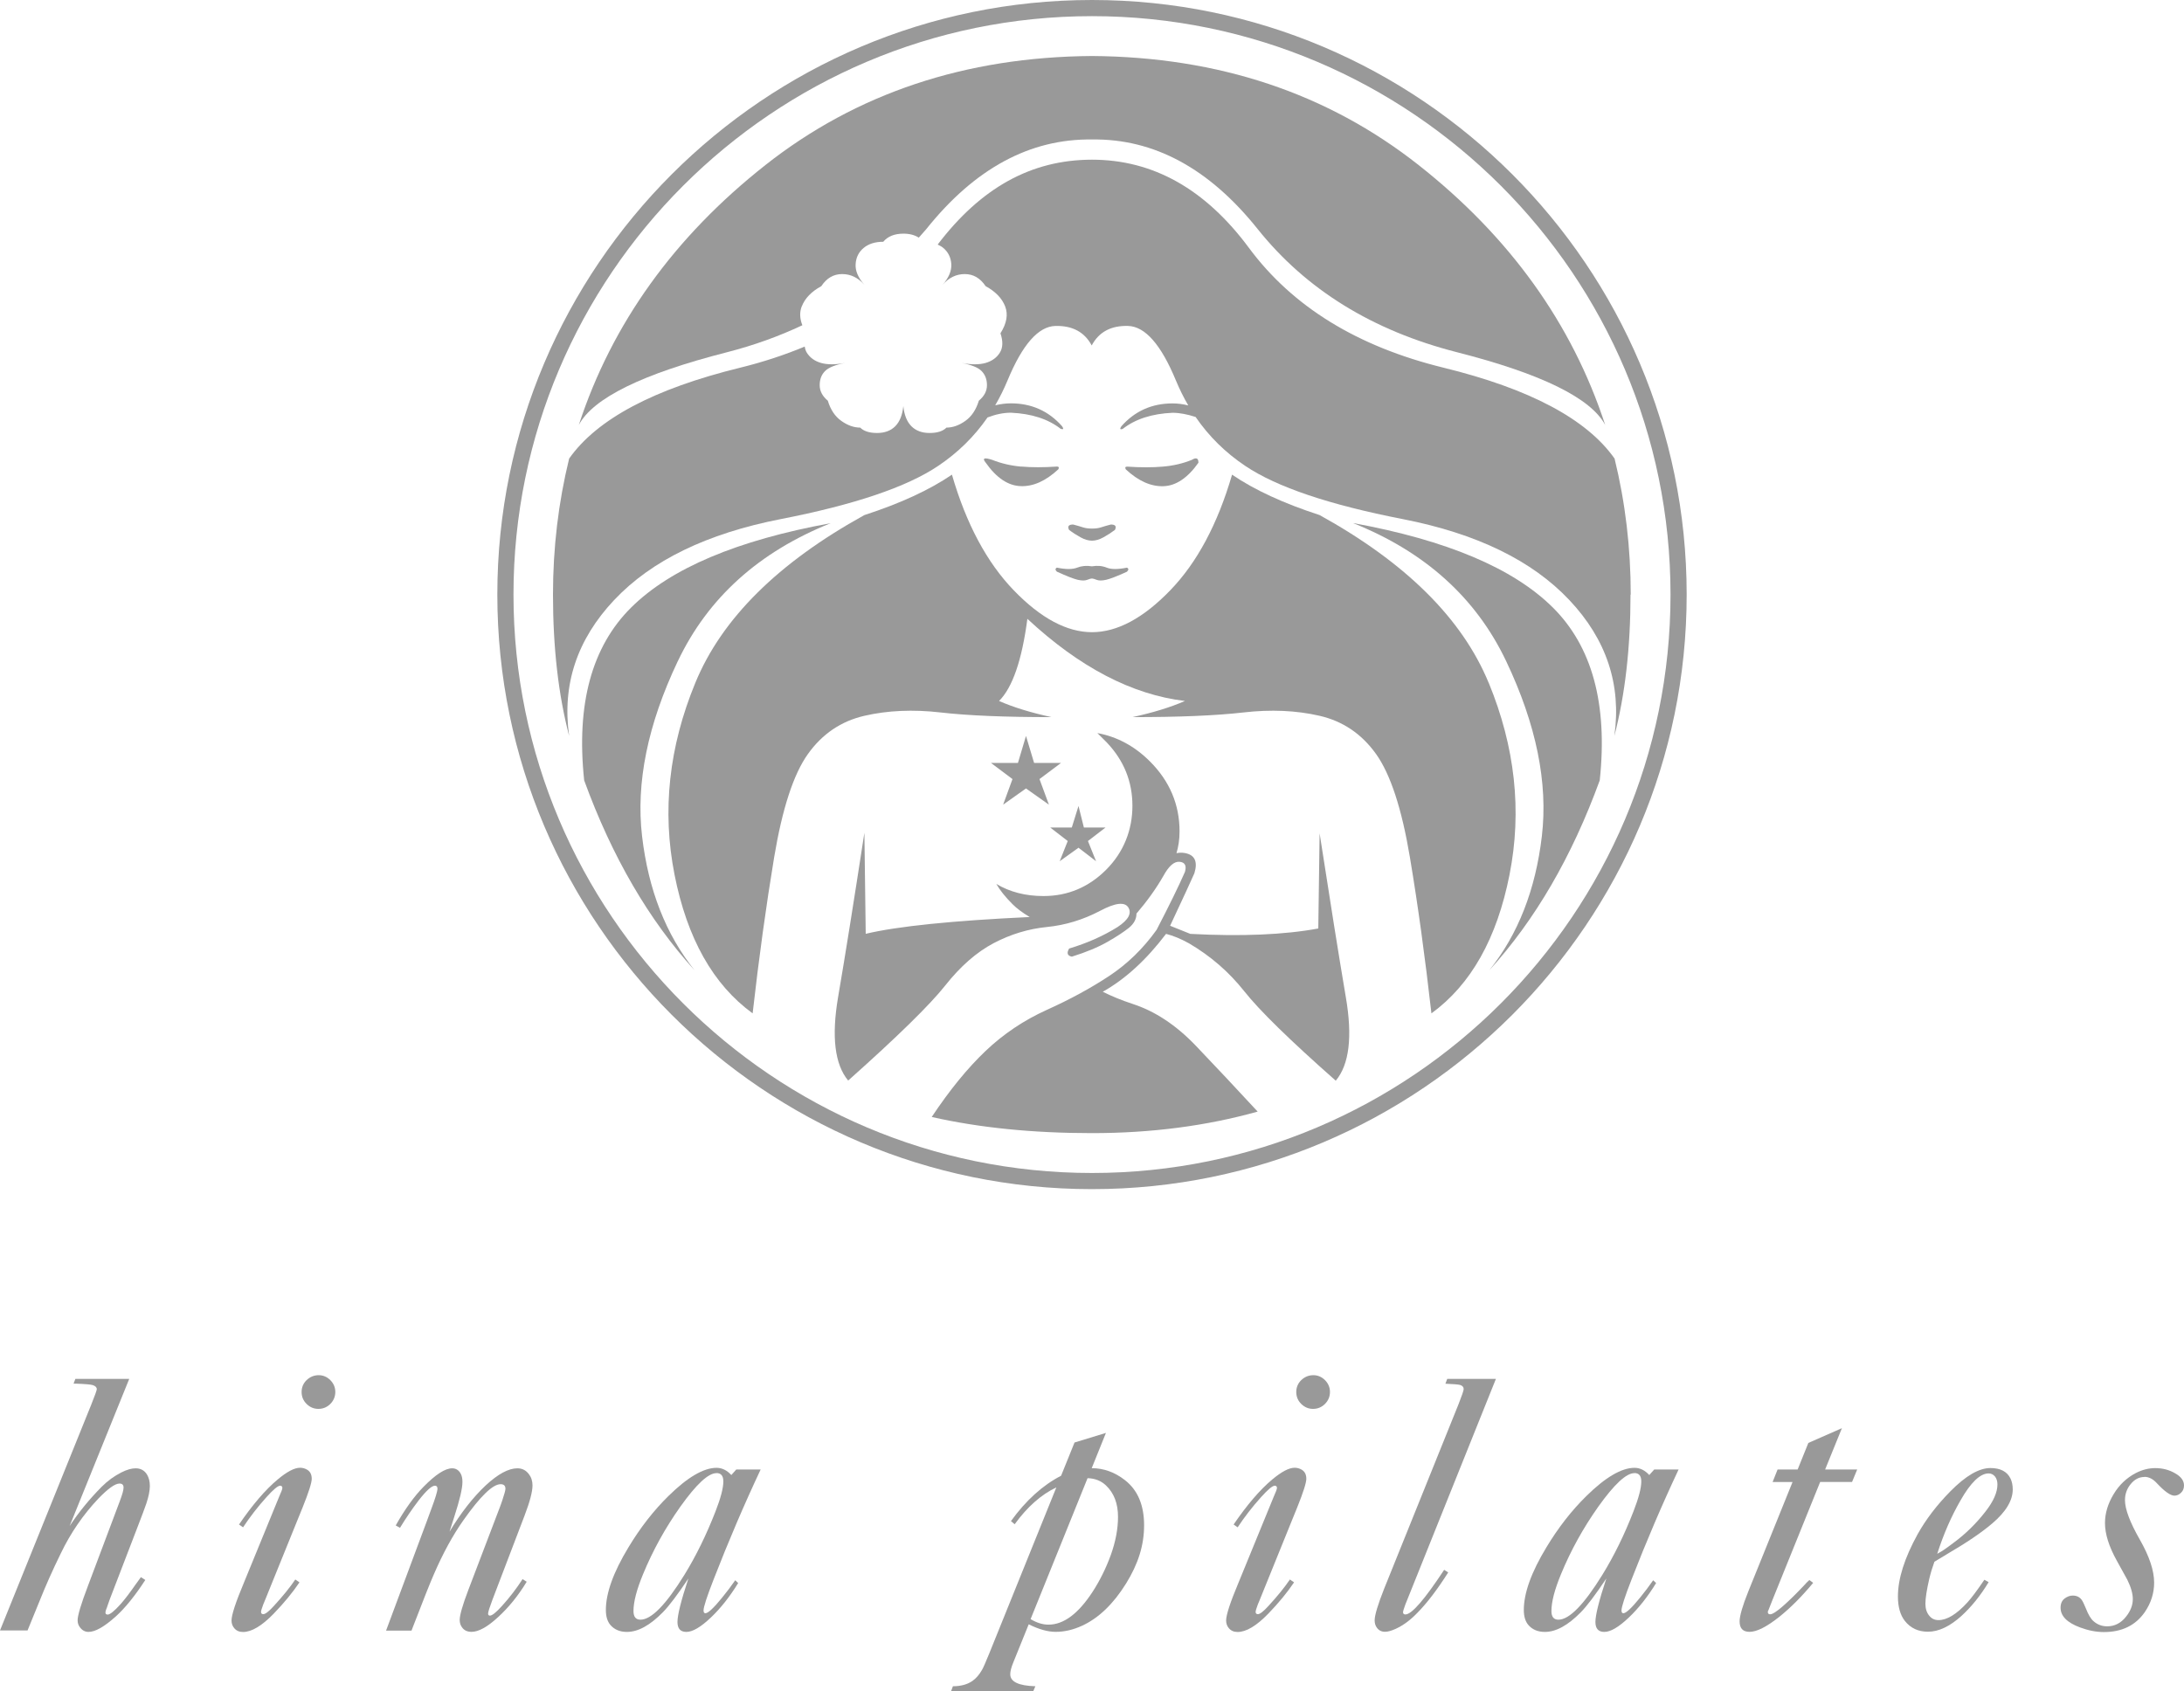 <?xml version="1.0" encoding="UTF-8"?><svg id="_レイヤー_2" xmlns="http://www.w3.org/2000/svg" viewBox="0 0 312.32 241.86"><defs><style>.cls-1{fill:#999;}</style></defs><g id="_レイヤー_1-2"><path class="cls-1" d="M156.16,170.08c-46.89,0-85.04-38.15-85.04-85.04S109.27,0,156.16,0s85.04,38.15,85.04,85.04-38.15,85.04-85.04,85.04ZM156.16,2.31c-45.62,0-82.73,37.11-82.73,82.73s37.11,82.73,82.73,82.73,82.73-37.11,82.73-82.73S201.78,2.31,156.16,2.31Z"/><path class="cls-1" d="M146.05,66.74c-1.48-.13-2.86-.45-4.14-.96-1.16-.38-1.48-.26-.96.38,1.54,2.19,3.21,3.31,5.01,3.37,1.8.07,3.59-.74,5.39-2.41.13-.26.06-.39-.19-.39-1.93.13-3.63.13-5.1,0Z"/><path class="cls-1" d="M171.38,66.16c0-.64-.32-.77-.96-.38-1.29.52-2.67.84-4.14.96-1.48.13-3.18.13-5.1,0-.26,0-.32.13-.19.39,1.8,1.67,3.59,2.47,5.39,2.41,1.8-.06,3.47-1.19,5.01-3.37Z"/><path class="cls-1" d="M114.66,43.82c.45-1.16,1.38-2.12,2.79-2.89.77-1.16,1.76-1.73,2.98-1.73s2.28.51,3.18,1.54c-.9-1.03-1.32-2.02-1.25-2.98.06-.96.45-1.73,1.16-2.31.7-.58,1.64-.87,2.79-.87.64-.77,1.6-1.16,2.89-1.16.89,0,1.61.2,2.19.57.36-.42.73-.81,1.08-1.23,6.93-8.67,14.83-12.93,23.69-12.81,8.86-.13,16.76,4.14,23.69,12.81,6.93,8.67,16.44,14.54,28.51,17.62,12.07,3.08,19.13,6.55,21.19,10.4-4.75-14.51-13.65-26.9-26.68-37.17-13.03-10.27-28.6-15.47-46.71-15.6-18.1.13-33.68,5.33-46.71,15.6-13.03,10.28-21.93,22.66-26.68,37.17,2.05-3.85,9.12-7.32,21.19-10.4,3.87-.99,7.44-2.29,10.78-3.86-.38-.96-.41-1.87-.09-2.7Z"/><path class="cls-1" d="M154.52,76.85c.58.32,1.12.48,1.64.48s1.06-.16,1.64-.48c.58-.32,1.12-.67,1.64-1.06.26-.51.06-.77-.58-.77-.51.13-.96.26-1.35.39-.39.13-.84.19-1.35.19s-.96-.06-1.35-.19c-.39-.13-.84-.26-1.35-.39-.64,0-.84.26-.58.77.51.39,1.06.74,1.64,1.06Z"/><path class="cls-1" d="M233.2,85.04c0-6.67-.77-13.16-2.31-19.45-3.98-5.65-12.13-9.98-24.46-13-12.33-3.02-21.6-8.73-27.83-17.14-6.23-8.41-13.71-12.61-22.44-12.61s-15.92,4.06-22.07,12.14c.29.13.56.28.79.47.7.58,1.09,1.35,1.16,2.31.06.96-.35,1.96-1.25,2.98.9-1.03,1.96-1.54,3.18-1.54s2.21.58,2.98,1.73c1.41.77,2.34,1.73,2.79,2.89.45,1.16.22,2.44-.67,3.85.39,1.16.35,2.09-.1,2.79-.45.71-1.13,1.19-2.02,1.45-.9.26-2.06.26-3.47,0,1.41.26,2.38.64,2.89,1.16.51.52.77,1.19.77,2.02s-.38,1.57-1.16,2.22c-.39,1.28-1.03,2.25-1.93,2.89-.9.64-1.8.96-2.7.96-.52.52-1.32.77-2.41.77s-1.96-.32-2.6-.96c-.64-.64-1.03-1.6-1.16-2.89-.13,1.28-.52,2.25-1.16,2.89-.64.64-1.51.96-2.6.96s-1.9-.26-2.41-.77c-.9,0-1.8-.32-2.7-.96-.9-.64-1.54-1.6-1.93-2.89-.77-.64-1.16-1.38-1.16-2.22s.26-1.51.77-2.02c.51-.51,1.48-.9,2.89-1.16-1.41.26-2.57.26-3.47,0-.9-.26-1.57-.74-2.02-1.45-.17-.26-.26-.57-.31-.89-2.86,1.19-5.93,2.21-9.23,3.02-12.33,3.02-20.48,7.35-24.46,13-1.54,6.29-2.31,12.78-2.31,19.45,0,7.58.77,14.32,2.31,20.22-1.03-7.32,1.12-13.8,6.45-19.45,5.33-5.65,13.26-9.5,23.79-11.56,10.53-2.05,18.04-4.59,22.53-7.61,2.82-1.89,5.17-4.2,7.06-6.93,1.14-.44,2.26-.68,3.34-.68,2.95.13,5.33.9,7.13,2.31.39.13.45,0,.19-.38-1.93-2.18-4.37-3.27-7.32-3.27-.73,0-1.48.1-2.24.28.65-1.12,1.24-2.3,1.76-3.55,2.12-5.13,4.4-7.73,6.84-7.8,2.44-.06,4.17.87,5.2,2.79,1.03-1.93,2.76-2.86,5.2-2.79,2.44.07,4.72,2.67,6.84,7.8.52,1.25,1.11,2.44,1.77,3.57-.74-.19-1.48-.29-2.25-.29-2.95,0-5.39,1.09-7.32,3.27-.26.38-.19.51.19.38,1.8-1.41,4.17-2.18,7.13-2.31,1.02,0,2.13.22,3.3.6,1.89,2.76,4.26,5.1,7.1,7,4.49,3.02,12.01,5.56,22.54,7.61,10.53,2.06,18.46,5.91,23.79,11.56,5.33,5.65,7.48,12.13,6.45,19.45,1.54-5.91,2.31-12.65,2.31-20.22Z"/><path class="cls-1" d="M193.53,74.83c10.27,4.11,17.56,10.69,21.86,19.74,4.3,9.05,6,17.4,5.1,25.04-.9,7.64-3.4,14.03-7.51,19.16,6.55-7.19,11.81-16.24,15.79-27.16,1.16-10.91-1.09-19.16-6.74-24.75-5.65-5.59-15.15-9.6-28.5-12.04Z"/><path class="cls-1" d="M151.15,81.77c1.41.64,2.41,1.03,2.98,1.16.58.13,1.03.13,1.35,0,.32-.13.55-.19.67-.19s.35.07.67.19c.32.13.77.13,1.35,0,.58-.13,1.57-.51,2.99-1.16.26-.26.26-.45,0-.58-1.29.26-2.25.26-2.89,0-.64-.26-1.35-.32-2.12-.19-.77-.13-1.48-.06-2.12.19-.64.26-1.61.26-2.89,0-.26.13-.26.32,0,.58Z"/><path class="cls-1" d="M188.71,119.13l-.19,13.67c-4.88.9-10.98,1.16-18.3.77l-2.89-1.16c1.93-4.11,3.08-6.61,3.47-7.51.51-1.67.06-2.63-1.35-2.89-.43-.08-.83-.06-1.21.02.27-.91.44-1.92.44-3.11,0-3.85-1.41-7.19-4.24-10.02-2.18-2.18-4.69-3.53-7.51-4.05.38.39.83.84,1.35,1.35,2.44,2.57,3.66,5.59,3.66,9.05s-1.25,6.64-3.76,9.15c-2.5,2.5-5.49,3.76-8.96,3.76-2.57,0-4.81-.58-6.74-1.73.51.9,1.28,1.86,2.31,2.89.64.64,1.47,1.25,2.46,1.84-11.07.52-18.89,1.32-23.45,2.4l-.19-14.45c-1.54,10.02-2.79,17.85-3.76,23.5-.96,5.65-.48,9.63,1.44,11.94,7.06-6.29,11.68-10.82,13.87-13.58,2.18-2.76,4.49-4.78,6.93-6.07,2.44-1.28,4.98-2.05,7.61-2.31,2.63-.26,5.17-1.03,7.61-2.31,2.18-1.16,3.53-1.32,4.05-.48.51.84,0,1.77-1.54,2.79-2.06,1.29-4.37,2.31-6.93,3.08-.38.64-.26,1.03.39,1.16,2.05-.64,3.76-1.35,5.1-2.12,1.35-.77,2.37-1.45,3.08-2.02.7-.58,1.06-1.25,1.06-2.02,1.54-1.8,2.82-3.59,3.85-5.39.77-1.41,1.54-2.09,2.31-2.02.77.07,1.03.55.77,1.45-.9,2.06-2.25,4.81-4.05,8.28-1.93,2.7-4.21,4.91-6.84,6.64-2.63,1.73-5.59,3.34-8.86,4.81-3.27,1.48-6.2,3.44-8.76,5.88-2.57,2.44-5.14,5.59-7.7,9.44,6.8,1.54,14.45,2.31,22.92,2.31s16.37-1.03,23.69-3.08c-3.08-3.34-6.04-6.48-8.86-9.44-2.83-2.95-5.85-4.94-9.05-5.97-1.54-.51-2.96-1.09-4.24-1.73,3.21-1.8,6.23-4.56,9.05-8.28,1.03.26,2.12.71,3.27,1.35,3.08,1.8,5.71,4.08,7.9,6.84,2.18,2.76,6.55,7.03,13.1,12.81,1.93-2.31,2.41-6.29,1.44-11.94-.96-5.65-2.21-13.48-3.76-23.5Z"/><path class="cls-1" d="M96.93,94.57c4.3-9.05,11.59-15.63,21.86-19.74-13.36,2.44-22.86,6.45-28.51,12.04-5.65,5.59-7.9,13.84-6.74,24.75,3.98,10.92,9.25,19.97,15.79,27.16-4.11-5.13-6.61-11.52-7.51-19.16-.9-7.64.8-15.99,5.1-25.04Z"/><path class="cls-1" d="M212.88,97.65c-3.79-9.18-11.85-17.17-24.17-23.98-5.14-1.67-9.31-3.59-12.52-5.78-2.06,7.06-5.01,12.59-8.86,16.56-3.85,3.98-7.58,5.97-11.17,5.97s-7.32-1.99-11.17-5.97c-3.85-3.98-6.81-9.5-8.86-16.56-3.21,2.19-7.38,4.11-12.52,5.78-12.33,6.81-20.39,14.8-24.17,23.98-3.79,9.18-4.78,18.33-2.98,27.45,1.8,9.12,5.52,15.73,11.17,19.84.9-7.96,1.93-15.41,3.08-22.34,1.16-6.93,2.76-11.85,4.81-14.73,2.05-2.89,4.75-4.72,8.09-5.49,3.34-.77,6.96-.93,10.88-.48,3.91.45,9.21.67,15.89.67-2.96-.64-5.46-1.41-7.51-2.31,1.93-1.93,3.27-5.84,4.05-11.75,7.45,6.93,14.96,10.85,22.53,11.75-2.06.9-4.56,1.67-7.51,2.31,6.67,0,11.97-.22,15.89-.67,3.91-.45,7.54-.29,10.88.48,3.34.77,6.03,2.6,8.09,5.49,2.05,2.89,3.66,7.8,4.82,14.73,1.16,6.93,2.18,14.38,3.08,22.34,5.65-4.11,9.37-10.72,11.17-19.84,1.8-9.12.8-18.26-2.98-27.45Z"/><polygon class="cls-1" points="155 118.36 154.23 115.28 153.27 118.36 150.19 118.36 152.69 120.29 151.54 123.18 154.23 121.25 156.74 123.18 155.58 120.29 158.09 118.36 155 118.36"/><polygon class="cls-1" points="146.72 105.26 145.57 109.12 141.71 109.12 144.79 111.43 143.45 115.09 146.72 112.77 150 115.09 148.65 111.43 151.73 109.12 147.88 109.12 146.72 105.26"/><path class="cls-1" d="M10.78,197.22h7.7l-8.52,21.04c1.3-1.97,2.82-3.83,4.56-5.59.88-.88,1.83-1.57,2.85-2.08.77-.39,1.45-.58,2.03-.58.7,0,1.24.29,1.61.87.28.46.42,1.01.42,1.66s-.17,1.5-.5,2.5c-.28.81-.69,1.89-1.21,3.24l-4.03,10.49c-.05.14-.14.39-.26.74-.12.37-.2.59-.24.66-.07.19-.11.35-.11.47,0,.19.11.29.32.29.33,0,.95-.5,1.85-1.5.56-.63,1.26-1.54,2.08-2.72.42-.58.69-.96.82-1.13l.63.4c-1.46,2.25-2.86,3.98-4.19,5.19-1.65,1.49-2.96,2.24-3.93,2.24-.47,0-.87-.2-1.19-.61-.25-.3-.37-.65-.37-1.05,0-.69.49-2.33,1.48-4.93l4.56-12.13c.35-.93.53-1.57.53-1.92,0-.39-.19-.58-.58-.58-.63,0-1.64.72-3.03,2.16-2.16,2.29-3.95,4.89-5.35,7.8-1.2,2.44-2.22,4.75-3.08,6.91l-1.69,4.14H0l13.05-32.3c.53-1.32.79-2.06.79-2.21,0-.26-.19-.46-.58-.58-.26-.09-1.08-.16-2.45-.21h-.29l.26-.69Z"/><path class="cls-1" d="M42.82,226.33c-.97,1.44-2.2,2.94-3.69,4.48-1.69,1.74-3.15,2.61-4.38,2.61-.53,0-.94-.18-1.24-.53-.26-.3-.4-.67-.4-1.11,0-.81.6-2.63,1.79-5.46l5.01-12.23c.32-.7.47-1.12.47-1.27,0-.21-.11-.32-.32-.32-.32,0-.97.54-1.95,1.63-1.27,1.41-2.38,2.85-3.35,4.32l-.58-.4c1.93-2.83,3.77-4.97,5.51-6.43,1.34-1.12,2.41-1.69,3.22-1.69.35,0,.68.09.98.26.46.26.69.7.69,1.32,0,.56-.43,1.92-1.29,4.06l-.74,1.82-4.69,11.58-.21.5c-.21.56-.32.92-.32,1.08,0,.21.11.32.32.32.3,0,.8-.39,1.5-1.16,1.32-1.44,2.35-2.71,3.08-3.8l.58.4ZM45.58,196.69c.63,0,1.19.24,1.66.71s.71,1.04.71,1.69-.24,1.24-.71,1.71-1.05.71-1.71.71-1.21-.24-1.69-.71-.71-1.05-.71-1.71.24-1.23.71-1.69c.49-.47,1.07-.71,1.74-.71Z"/><path class="cls-1" d="M75.34,226.2c-1.21,2-2.59,3.71-4.14,5.12-1.51,1.39-2.77,2.08-3.77,2.08-.62,0-1.07-.22-1.37-.66-.21-.28-.32-.63-.32-1.05,0-.69.41-2.12,1.24-4.3l4.56-11.97.29-.82c.3-.9.45-1.45.45-1.66,0-.44-.23-.66-.69-.66-1.12,0-2.9,1.72-5.33,5.17-1.51,2.14-2.92,4.72-4.22,7.73-.51,1.16-1.54,3.74-3.08,7.75l-.11.29h-3.64l5.85-15.71.58-1.58c.62-1.65.92-2.65.92-3.01,0-.28-.12-.42-.37-.42-.46,0-1.24.71-2.35,2.14-.91,1.2-1.79,2.49-2.64,3.88l-.61-.34c1.3-2.3,2.62-4.14,3.96-5.51,1.74-1.78,3.11-2.66,4.11-2.66.53,0,.93.25,1.21.74.18.32.26.72.26,1.21,0,.93-.39,2.58-1.16,4.96-.32.97-.54,1.69-.69,2.16,1.63-2.71,3.36-4.91,5.17-6.62,1.76-1.63,3.27-2.45,4.54-2.45.67,0,1.21.27,1.63.82.35.44.53.98.53,1.63,0,.9-.38,2.33-1.13,4.3l-4.61,12.08c-.4,1.07-.61,1.72-.61,1.95,0,.19.09.29.26.29.32,0,.9-.47,1.74-1.4,1.11-1.23,2.08-2.5,2.93-3.82l.58.37Z"/><path class="cls-1" d="M108.78,210.17c-2.37,5.04-4.61,10.28-6.72,15.71-.97,2.48-1.45,3.96-1.45,4.46,0,.26.09.4.26.4.39,0,1.19-.75,2.4-2.24.65-.79,1.27-1.62,1.87-2.48l.42.4c-1.21,1.97-2.51,3.61-3.9,4.93-1.44,1.37-2.61,2.06-3.51,2.06-.84,0-1.27-.47-1.27-1.42,0-1,.52-3.08,1.56-6.22-1.55,2.32-2.77,3.94-3.67,4.85-1.83,1.86-3.53,2.79-5.12,2.79-1,0-1.78-.33-2.35-.98-.44-.51-.66-1.23-.66-2.16,0-2.41,1.07-5.39,3.22-8.94,1.69-2.81,3.6-5.27,5.75-7.38,2.72-2.67,5.01-4.01,6.86-4.01.77,0,1.48.34,2.11,1.03l.71-.79h3.48ZM102.45,210.7c-1.16,0-2.87,1.59-5.14,4.77-2.18,3.08-3.96,6.3-5.35,9.68-.91,2.2-1.37,3.96-1.37,5.27,0,.83.33,1.24,1,1.24,1.55,0,3.64-2.14,6.28-6.41,1.67-2.71,3.15-5.74,4.46-9.1.74-1.9,1.11-3.32,1.11-4.27,0-.79-.33-1.19-.98-1.19Z"/><path class="cls-1" d="M158.15,204.95l-2.03,5.04c1.71,0,3.29.57,4.75,1.71,1.83,1.42,2.74,3.58,2.74,6.46s-.86,5.55-2.58,8.33c-1.83,2.94-3.93,4.95-6.3,6.04-1.27.58-2.52.87-3.77.87-1.12,0-2.41-.36-3.85-1.08l-2.24,5.54c-.26.65-.4,1.19-.4,1.61,0,1.07,1.2,1.64,3.59,1.71l-.29.69h-11.76l.26-.69c1.12,0,2.06-.25,2.79-.76.51-.35.97-.88,1.37-1.58.18-.3.5-1.04.98-2.21l9.65-23.89c-2.16,1.02-4.15,2.78-5.96,5.27l-.53-.45c2.14-2.97,4.54-5.13,7.17-6.49l1.92-4.75,4.48-1.37ZM155.53,211.41l-8.15,20.17c.88.53,1.73.79,2.56.79,2.16,0,4.26-1.56,6.3-4.69,1.05-1.62,1.92-3.38,2.61-5.27.69-1.93,1.03-3.75,1.03-5.46,0-1.9-.57-3.39-1.71-4.48-.7-.67-1.58-1.02-2.64-1.05Z"/><path class="cls-1" d="M185.05,226.33c-.97,1.44-2.2,2.94-3.69,4.48-1.69,1.74-3.15,2.61-4.38,2.61-.53,0-.94-.18-1.24-.53-.26-.3-.4-.67-.4-1.11,0-.81.6-2.63,1.79-5.46l5.01-12.23c.32-.7.47-1.12.47-1.27,0-.21-.11-.32-.32-.32-.32,0-.97.54-1.95,1.63-1.27,1.41-2.38,2.85-3.35,4.32l-.58-.4c1.93-2.83,3.77-4.97,5.51-6.43,1.34-1.12,2.41-1.69,3.22-1.69.35,0,.68.09.98.26.46.26.69.7.69,1.32,0,.56-.43,1.92-1.29,4.06l-.74,1.82-4.69,11.58-.21.5c-.21.56-.32.92-.32,1.08,0,.21.11.32.32.32.3,0,.8-.39,1.5-1.16,1.32-1.44,2.35-2.71,3.08-3.8l.58.4ZM187.82,196.69c.63,0,1.19.24,1.66.71s.71,1.04.71,1.69-.24,1.24-.71,1.71-1.05.71-1.71.71-1.21-.24-1.69-.71-.71-1.05-.71-1.71.24-1.23.71-1.69c.49-.47,1.07-.71,1.74-.71Z"/><path class="cls-1" d="M213.92,197.22l-12.6,31.4-.34.84c-.23.63-.34,1.01-.34,1.13,0,.21.11.32.34.32.9,0,2.74-2.13,5.54-6.38l.58.37c-1.55,2.44-3.02,4.38-4.43,5.8-1,1.04-2.03,1.79-3.08,2.27-.62.28-1.12.42-1.53.42-.49,0-.88-.19-1.16-.58-.21-.28-.32-.63-.32-1.05,0-.74.46-2.26,1.37-4.56l.82-2.03,9.83-24.39c.47-1.2.71-1.9.71-2.11,0-.28-.17-.47-.5-.58-.25-.07-.95-.13-2.11-.18l.26-.69h6.96Z"/><path class="cls-1" d="M240.05,210.17c-2.37,5.04-4.61,10.28-6.72,15.71-.97,2.48-1.45,3.96-1.45,4.46,0,.26.09.4.26.4.39,0,1.19-.75,2.4-2.24.65-.79,1.27-1.62,1.87-2.48l.42.4c-1.21,1.97-2.51,3.61-3.9,4.93-1.44,1.37-2.61,2.06-3.51,2.06-.84,0-1.27-.47-1.27-1.42,0-1,.52-3.08,1.56-6.22-1.55,2.32-2.77,3.94-3.67,4.85-1.83,1.86-3.53,2.79-5.12,2.79-1,0-1.78-.33-2.35-.98-.44-.51-.66-1.23-.66-2.16,0-2.41,1.07-5.39,3.22-8.94,1.69-2.81,3.6-5.27,5.75-7.38,2.72-2.67,5.01-4.01,6.86-4.01.77,0,1.48.34,2.11,1.03l.71-.79h3.48ZM233.72,210.7c-1.16,0-2.87,1.59-5.14,4.77-2.18,3.08-3.96,6.3-5.35,9.68-.91,2.2-1.37,3.96-1.37,5.27,0,.83.33,1.24,1,1.24,1.55,0,3.64-2.14,6.28-6.41,1.67-2.71,3.16-5.74,4.46-9.1.74-1.9,1.11-3.32,1.11-4.27,0-.79-.33-1.19-.98-1.19Z"/><path class="cls-1" d="M265.59,210.17l-.74,1.79h-4.56l-6.83,16.9c-.12.28-.21.5-.26.66-.14.39-.24.63-.29.74-.07.12-.11.22-.11.29,0,.23.11.34.34.34.33,0,.95-.4,1.85-1.19.84-.74,1.82-1.7,2.93-2.87.35-.39.62-.67.82-.84l.55.4c-1.62,1.95-3.23,3.57-4.83,4.85-1.81,1.44-3.23,2.16-4.27,2.16-.95,0-1.42-.5-1.42-1.5,0-.77.41-2.2,1.24-4.27l6.33-15.66h-2.85l.71-1.79h2.87l1.53-3.8,4.8-2.11-2.4,5.91h4.59Z"/><path class="cls-1" d="M284.39,226.28c-1.16,1.92-2.45,3.52-3.88,4.83-1.67,1.51-3.27,2.27-4.8,2.27-1.39,0-2.49-.51-3.3-1.53-.67-.86-1-2.03-1-3.51,0-2.53.94-5.5,2.82-8.91,1.18-2.11,2.74-4.16,4.69-6.14,2.18-2.21,4.09-3.32,5.72-3.32,1.42,0,2.38.5,2.87,1.5.21.44.32.96.32,1.56,0,1.58-.98,3.21-2.95,4.88-1.53,1.3-3.64,2.73-6.33,4.3-.97.58-1.61.97-1.92,1.16-.28.76-.53,1.57-.74,2.45-.37,1.6-.55,2.79-.55,3.56,0,.7.18,1.27.55,1.71.33.42.77.63,1.32.63,1.21,0,2.58-.83,4.11-2.5.58-.63,1.4-1.72,2.45-3.27l.61.34ZM277.01,222.24l.11-.05.05-.03.08-.05c.4-.19,1.12-.69,2.16-1.48,1.69-1.25,3.2-2.73,4.54-4.46,1.12-1.44,1.69-2.72,1.69-3.85,0-.46-.11-.83-.34-1.13-.25-.3-.55-.45-.92-.45-1.21,0-2.56,1.29-4.03,3.88-1.3,2.25-2.41,4.79-3.32,7.62Z"/><path class="cls-1" d="M306.65,211.25c-.76,0-1.42.35-1.98,1.05-.53.65-.79,1.41-.79,2.27,0,1.28.71,3.17,2.14,5.67,1.35,2.37,2.03,4.41,2.03,6.12,0,1.51-.45,2.92-1.34,4.22-1.32,1.9-3.27,2.85-5.85,2.85-1.09,0-2.22-.22-3.4-.66-1.86-.69-2.79-1.63-2.79-2.82,0-.6.2-1.05.61-1.34.35-.26.73-.4,1.13-.4.56,0,.99.21,1.29.63.14.19.33.59.58,1.19.35.91.73,1.54,1.13,1.87.54.47,1.19.71,1.92.71,1.07,0,1.97-.46,2.69-1.37.65-.81.98-1.65.98-2.53,0-.77-.26-1.7-.79-2.77-.11-.21-.61-1.12-1.5-2.72-1.12-2.02-1.69-3.81-1.69-5.38,0-1.39.41-2.77,1.24-4.14.79-1.32,1.85-2.32,3.16-3.01.91-.47,1.85-.71,2.79-.71,1.05,0,2.01.25,2.87.76.83.47,1.24,1.05,1.24,1.71,0,.44-.14.79-.42,1.05-.28.28-.6.42-.95.42-.56,0-1.4-.59-2.5-1.77-.56-.62-1.16-.92-1.79-.92Z"/></g></svg>